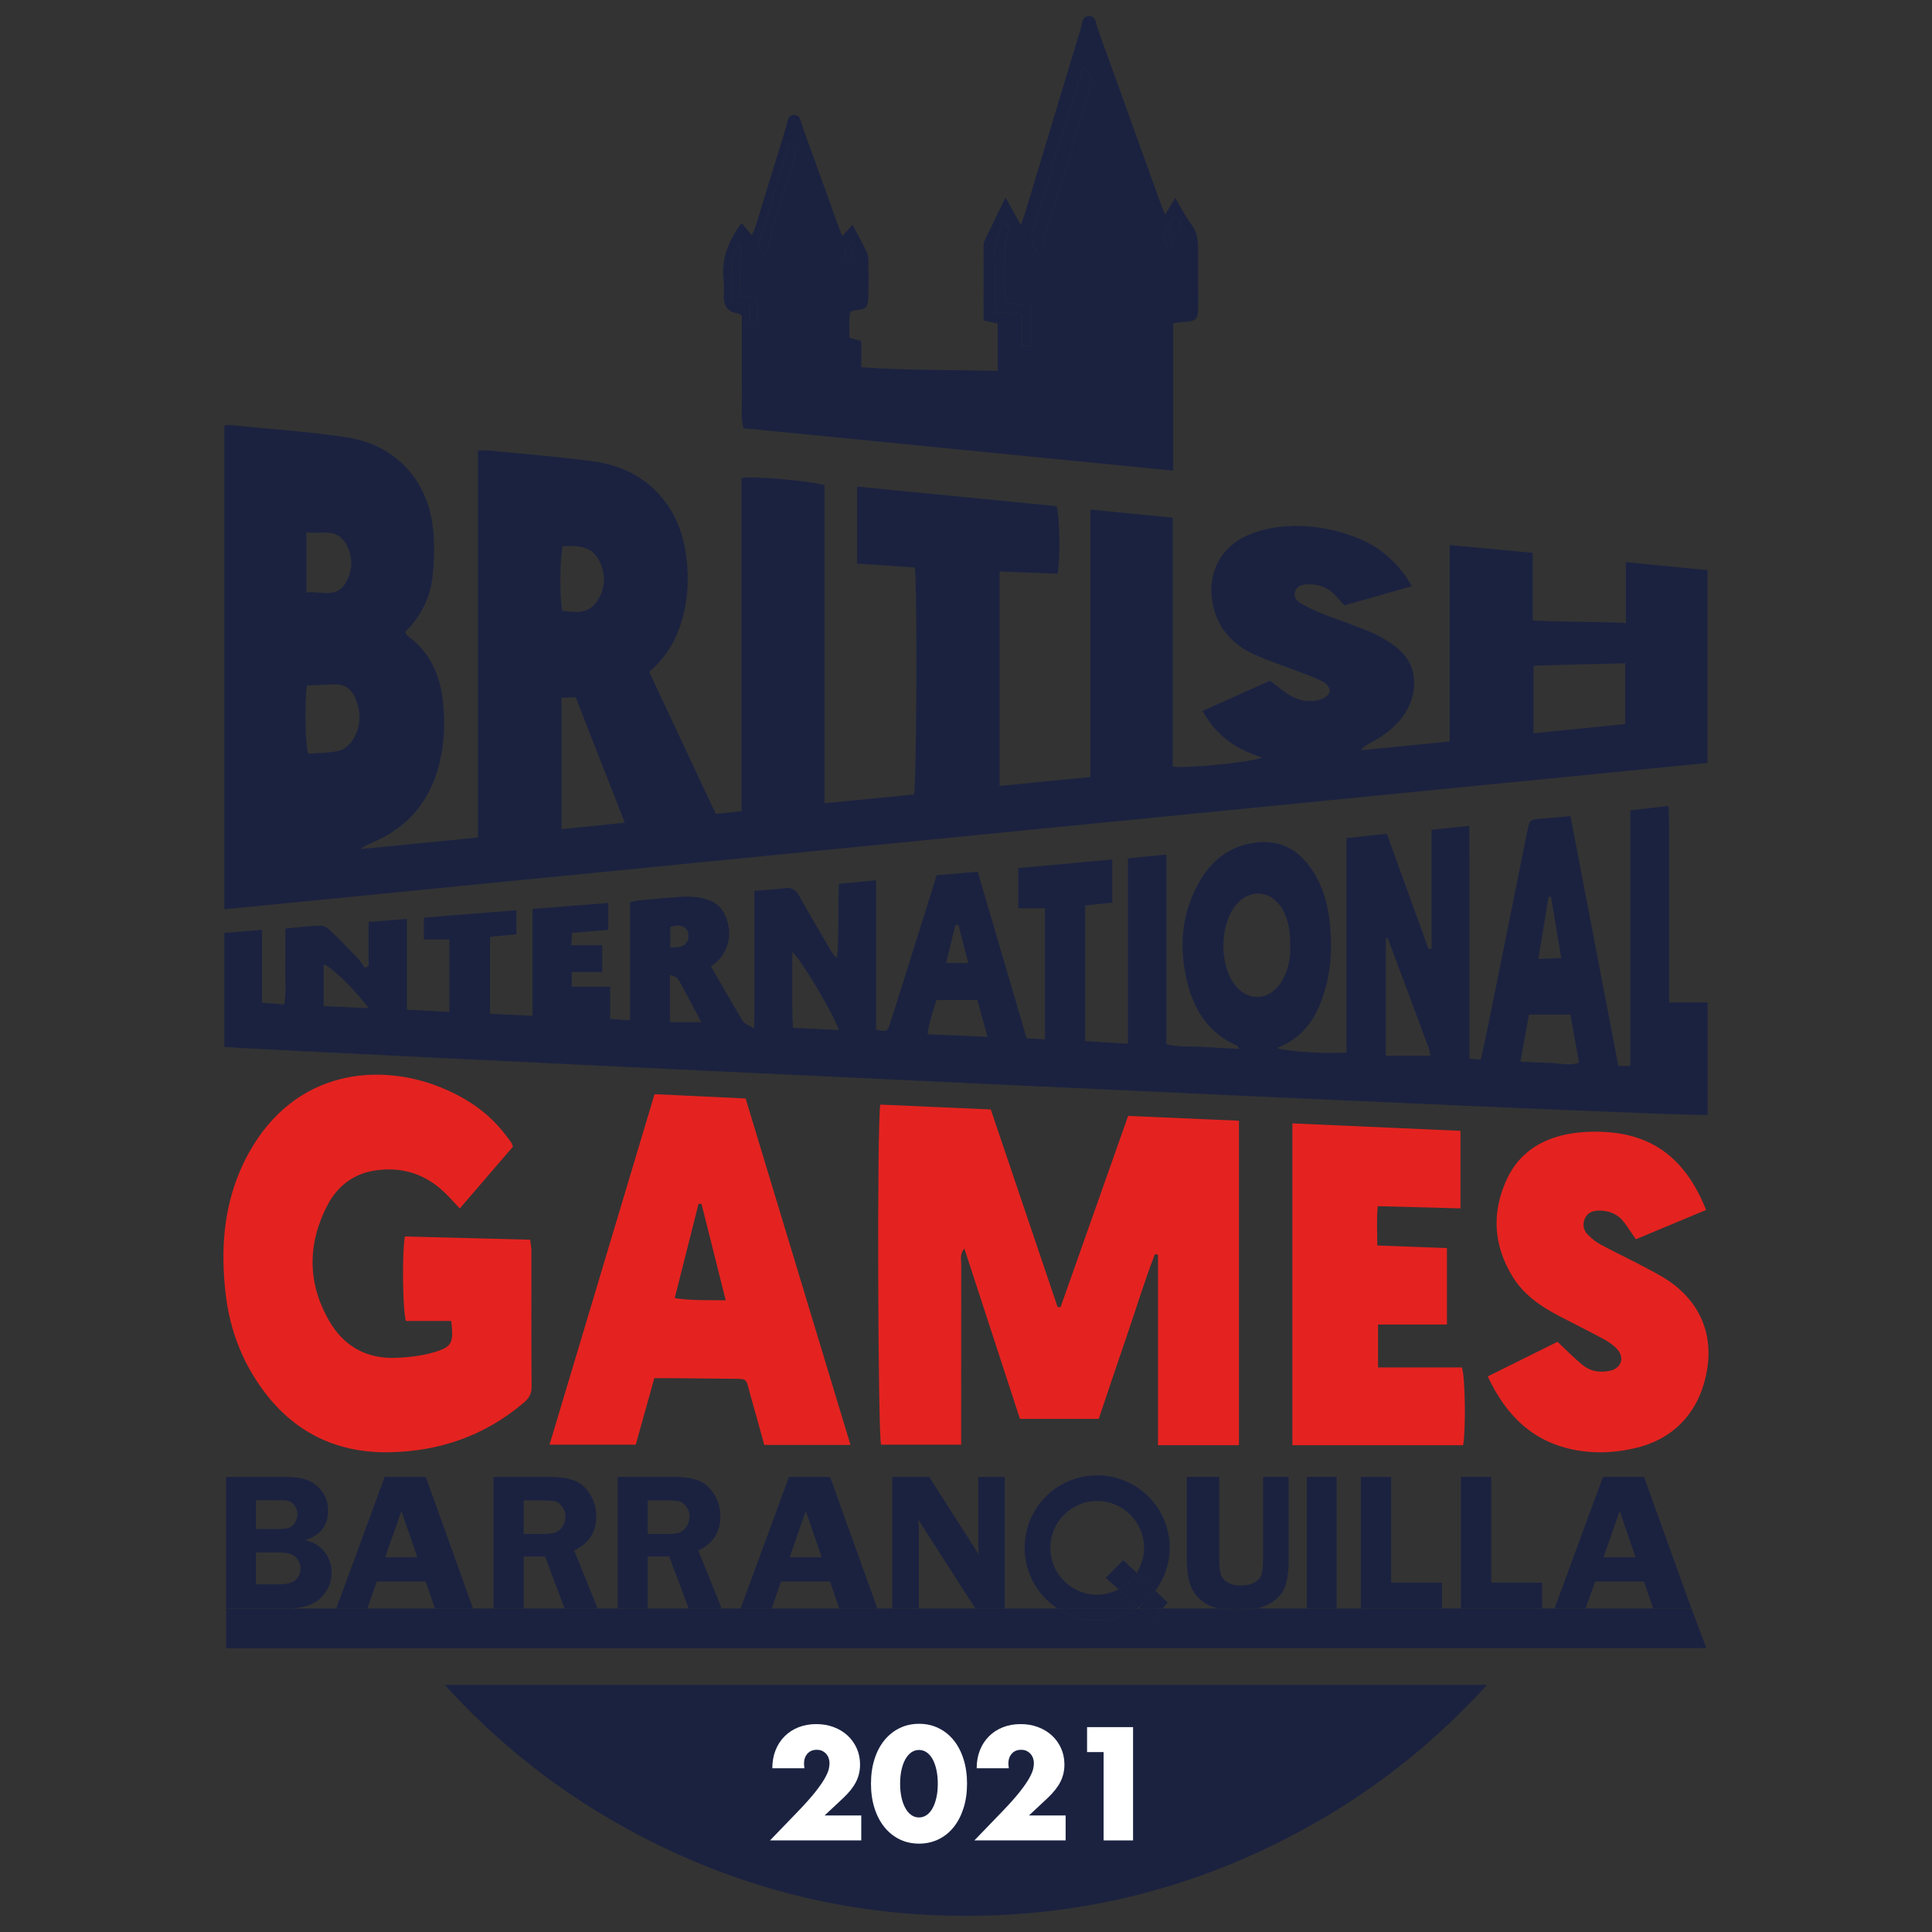 <?xml version="1.0" encoding="UTF-8"?>
<svg id="Capa_1" data-name="Capa 1" xmlns="http://www.w3.org/2000/svg" viewBox="0 0 720 720">
  <rect x="0" y="0" width="720" height="720" fill="#333333" stroke="none"/>
  <defs>
    <style>
      .cls-1 {
        fill: none;
      }

      .cls-2 {
        fill: #e42320;
      }

      .cls-3 {
        fill: #fff;
      }

      .cls-4 {
        fill: #1b223e;
      }

      .cls-5 {
        fill: #1b2240;
      }
    </style>
  </defs>
  <path class="cls-5" d="M380.9,128.88h3.52v-15.37c-3.32-.2-6.31-.37-9.64-.56-.12-1.93-.28-3.5-.3-5.06-.04-3.69-.04-7.39,0-11.09.03-3.18-.26-6.35,1.3-9.42.52-1.05-.3-2.77-.68-5.2-3.01,4.31-4.69,7.74-4.53,12.01.24,6.25.19,12.52.29,18.78.02,1.08.27,2.14.44,3.44,3.22.16,6.19.3,9.61.46v12.01Z"/>
  <path class="cls-5" d="M388.05,92.92c6.08-20.11,12.12-40.24,18.29-60.32,1.02-3.32-.27-5.37-2.67-7.45-.32.72-.55,1.14-.69,1.6-6.06,19.95-12.07,39.92-18.19,59.84-.99,3.23.26,5.52,2.43,8.3.47-1.09.68-1.51.83-1.96"/>
  <path class="cls-5" d="M439.63,85.36c1.01-2.08.07-3.48-2.09-4.8-1.33,4.18-6.16,7.23-2,12.62,1.49-2.85,2.87-5.3,4.09-7.82"/>
  <path class="cls-5" d="M279.04,113.64c1.33,2.67-.82,5.77,1.85,7.87,1.81-2.72,1.99-5.59.73-10.51-1.8-.18-3.65-.37-5.92-.6,0-3.44.32-6.67-.1-9.79-.4-2.96,1.52-5.91-.12-10.03-1.19,2.74-2.46,4.42-2.54,6.15-.28,5.25-.11,10.53-.11,15.88,2.52.42,4.5.75,6.22,1.04"/>
  <path class="cls-5" d="M317.87,89.29c-3.71,4.62-3.77,4.94-1.74,7.83,1.04-2.41,3.6-4.2,1.74-7.83"/>
  <path class="cls-5" d="M285.11,94.92c3.82-12.66,7.64-25.18,11.38-37.73.56-1.87-.15-3.27-2.18-4.15-.6,1.9-1.14,3.58-1.65,5.25-3.11,10.27-6.22,20.54-9.35,30.8-.66,2.2-1.4,4.38,1.8,5.83"/>
  <path class="cls-5" d="M269.72,110.73q.04,5.48,5.42,6.07c.27.04.53.32,1.34.81v13.54c0,4.84-.11,9.67.02,14.49.14,4.58-.61,9.22.57,13.94,53.32,5.27,106.39,10.52,160.14,15.82v-54.92c1.52-.2,2.45-.4,3.39-.46,5.39-.31,5.93-.88,5.92-6.36,0-6.28-.04-12.56-.03-18.83,0-3.85.18-7.61-2.38-11.03-2.26-3-3.96-6.4-6.15-10.02-1.38,2.27-2.35,3.88-3.75,6.17-.89-2.2-1.57-3.79-2.14-5.4-7.62-21.18-15.21-42.38-22.88-63.53-.72-1.96-.59-5.18-3.55-5.02-2.56.14-2.41,3.12-2.99,5.01-6.87,22.61-13.66,45.25-20.5,67.88-.43,1.43-.98,2.84-1.71,4.95-2.06-3.69-3.72-6.67-5.71-10.25-2.82,5.8-5.29,10.85-7.71,15.91-.28.56-.47,1.23-.47,1.85-.03,9.3-.01,18.61-.01,28.04,1.93.45,3.59.83,5.27,1.22v17.62c-17.04-.47-33.8-.12-50.85-1.39v-9.73c-1.59-.45-2.9-.82-4.44-1.27,0-2.63-.04-5.02.03-7.42.01-.78.27-1.54.42-2.3.6-.17,1.05-.36,1.51-.42,4.57-.55,5.07-1.04,5.16-5.65.07-4.19.06-8.37-.01-12.55-.02-1.25-.15-2.63-.68-3.72-1.59-3.32-3.39-6.52-5.23-9.98-1.36,1.49-2.46,2.7-3.85,4.21-.77-2.02-1.36-3.49-1.9-4.99-4.3-11.96-8.56-23.91-12.91-35.85-.63-1.7-.61-4.31-3.12-4.3-2.55.03-2.42,2.63-2.96,4.37-3.8,12.3-7.54,24.6-11.32,36.89-.35,1.12-.89,2.18-1.47,3.59-1.52-1.83-2.68-3.23-3.82-4.61-5.02,6.68-7.76,13.66-6.68,21.83.23,1.89.02,3.85.03,5.78M437.54,80.56c2.16,1.31,3.1,2.71,2.09,4.8-1.22,2.52-2.6,4.97-4.09,7.82-4.17-5.39.67-8.44,2-12.61M384.78,86.58c6.13-19.92,12.14-39.89,18.19-59.84.14-.46.37-.88.69-1.6,2.39,2.08,3.69,4.13,2.67,7.45-6.17,20.08-12.21,40.21-18.29,60.32-.15.45-.37.87-.83,1.96-2.17-2.77-3.42-5.06-2.43-8.3M371.3,116.41c-.17-1.3-.42-2.36-.44-3.44-.1-6.26-.05-12.52-.29-18.78-.16-4.27,1.52-7.7,4.53-12.01.37,2.42,1.2,4.15.68,5.2-1.56,3.07-1.27,6.24-1.3,9.42-.03,3.7-.03,7.4,0,11.09.01,1.57.18,3.13.3,5.07,3.33.19,6.32.36,9.64.55v15.37h-3.52v-12.01c-3.42-.16-6.39-.3-9.61-.46M317.87,89.29c1.86,3.64-.7,5.42-1.74,7.83-2.04-2.89-1.97-3.21,1.74-7.83M283.31,89.08c3.13-10.26,6.23-20.53,9.35-30.8.51-1.68,1.05-3.35,1.65-5.25,2.03.88,2.74,2.29,2.18,4.15-3.75,12.55-7.56,25.07-11.38,37.73-3.21-1.45-2.46-3.63-1.8-5.83M272.93,96.72c.08-1.73,1.36-3.41,2.54-6.15,1.65,4.13-.28,7.07.12,10.04.42,3.12.1,6.35.1,9.79,2.27.23,4.12.42,5.92.6,1.27,4.92,1.08,7.78-.73,10.51-2.67-2.09-.52-5.2-1.85-7.87-1.72-.29-3.7-.61-6.22-1.04,0-5.35-.18-10.63.11-15.88"/>
  <path class="cls-5" d="M636.36,212.47c-10.18-1.01-20.03-1.97-30.43-2.99v22.73c-11.82-.66-23.12-.29-34.75-1.02v-25.15c-10.31-.99-20.27-1.94-30.92-2.95v73.25c-11.44,1.11-22.3,2.18-33.16,3.25,1.2-1.49,2.62-2.19,4-2.93,5.02-2.72,9.49-6.09,12.59-10.98,4.26-6.75,6-17.89-4.33-25.25-2.73-1.94-5.7-3.67-8.78-4.96-5.78-2.42-11.76-4.4-17.59-6.69-2.69-1.05-5.32-2.3-7.83-3.71-1.7-.95-3.32-2.38-2.51-4.66.75-2.11,2.7-2.57,4.74-2.63,3.89-.11,7.32.96,10.03,3.87,1.2,1.27,2.34,2.58,3.57,3.95,8.3-2.35,16.45-4.65,25.17-7.11-1.16-1.86-1.95-3.4-3-4.76-4.4-5.7-9.81-10.17-16.53-12.94-9.09-3.76-18.59-5.36-28.33-4.56-4.42.36-8.98,1.4-13.04,3.12-10.82,4.59-15.78,15.1-13.13,26.57,1.96,8.49,7.35,14.28,14.98,17.83,5.96,2.76,12.29,4.73,18.43,7.12,2.69,1.05,5.45,2.03,7.95,3.43,1.05.59,2.2,2.3,2.05,3.34-.14,1.08-1.61,2.4-2.8,2.83-4.17,1.5-8.32.85-12.06-1.37-2.45-1.46-4.63-3.39-7.36-5.42-8.04,3.59-16.35,7.31-25.15,11.25,5.07,9.26,12.63,14.44,22.27,17.37-3.56,1.68-28.58,4.22-33.4,3.39v-92.77c-10.35-1.02-20.21-1.99-30.71-3.02v99.69c-11.51,1.13-22.48,2.2-33.81,3.3v-79.93c7.48.3,14.62.57,21.66.84.99-6.29.74-21.45-.42-25.17-24.59-2.41-49.33-4.83-74.34-7.3v28.7c7.37.5,14.5.97,21.51,1.45.94,6.54.67,80.77-.32,84.59-10.84,1.07-21.8,2.14-33.34,3.28v-118.5c-4.7-1.61-26.77-3.55-30.91-2.7v124.18c-3.42.35-6.37.64-9.62.97-8.36-17.82-16.53-35.26-24.8-52.88,4.92-4.24,8.3-9.05,10.59-14.65,3.79-9.35,4.48-19.03,3.14-28.92-.94-6.97-3.16-13.46-7.29-19.2-6.82-9.49-16.46-14.33-27.72-15.79-12.75-1.66-25.6-2.7-38.4-3.97-1.22-.13-2.46-.01-4.12-.01v144.23c-14.79,1.46-29.18,2.89-43.57,4.32,1.19-1.17,2.52-1.7,3.83-2.26,12.31-5.15,20.65-13.95,24.56-26.8,2.56-8.44,3.08-17.11,2.14-25.82-1.08-9.98-4.9-18.62-13.35-24.71-.32-.23-.44-.76-.73-1.3,5.5-5.6,9.17-12.26,10.09-19.93.73-6.03.87-12.24.29-18.28-1.76-18.19-13.9-31.55-31.98-34.3-14.62-2.23-29.42-3.18-44.14-4.68-.44-.05-.91.14-1.68.27v180.25c184.46-18.2,368.53-36.36,552.74-54.54v-71.8ZM114.19,198.43c5.32.63,11.14-1.73,14.58,3.98,2.92,4.88,2.83,10.29-.15,15.09-3.5,5.65-9.14,2.66-14.43,3.29v-22.36ZM131.32,275.99c-1.12,1.71-3.23,3.41-5.17,3.85-3.69.83-7.59.75-11.28,1.04-1.15-3.84-1.41-18.07-.5-25.4,3.73-.15,7.23-.38,10.73-.42,3.43-.03,5.81,1.8,7.17,4.82,2.46,5.5,2.37,11.04-.95,16.11M209.72,203.53c5.21-.18,10.62-.26,13.45,5.14,2.68,5.1,2.62,10.63-.75,15.53-3.27,4.76-8.2,4-12.94,3.44-.97-5.29-.81-20.5.24-24.1M209.24,309.01v-48.95c1.87-.08,3.42-.16,5.27-.23,6.06,15.45,12.07,30.75,18.35,46.76-8.17.83-15.69,1.6-23.63,2.42M605.64,269.83c-11.16,1.12-22.42,2.25-34.13,3.43v-25.2c11.46-.29,22.61-.58,34.13-.87v22.63Z"/>
  <path class="cls-5" d="M636.38,415.45v-41.87h-14.37v-24.83c0-8.05.03-16.09-.01-24.15-.05-7.95.21-15.92-.19-24.24-5.11.57-9.47,1.06-14.23,1.6v95.31h-4.47c-5.94-31.07-11.86-61.97-17.83-93.13-3.98.35-7.48.65-10.97.96-4.24.37-4.27.37-5.13,4.69-4.77,23.64-9.52,47.3-14.3,70.94-.94,4.67-1.99,9.33-3.01,14.11-1.58-.1-2.64-.17-4.26-.27v-43.11c0-7.24,0-14.48,0-21.72,0-7.18-.02-14.35-.03-21.95-5.02.51-9.29.94-14.08,1.43v44.27c-.37.07-.75.13-1.12.2-5.16-14.24-10.31-28.48-15.55-42.96-5.15.54-9.85,1.04-15.03,1.59v79.89c-6.37.68-22.67-.35-25.89-1.66,11.36-4.36,15.98-13.65,18.57-24.35,1.83-7.6,1.89-15.34,1.01-23.05-.81-7.27-2.96-14.18-7.37-20.18-5.63-7.66-13.09-10.49-22.42-8.59-10.3,2.11-16.49,8.99-20.65,17.97-4.99,10.78-5.41,22.14-2.64,33.53,2.58,10.63,8.08,19.23,18.6,23.81.26.11.36.6.72,1.2-4.71-.25-9.04-.45-13.38-.73-4.41-.28-8.9.15-13.66-.99v-70.7c-4.94.47-9.34.91-14.34,1.39v69.11c-5.7-.35-10.73-.65-15.96-.97v-50.57c3.42-.35,6.69-.7,10.13-1.05v-16.08c-11.89,1.09-23.45,2.14-35.03,3.21v14.96h9.95v48.86c-2.53-.13-4.69-.26-6.84-.37-6.13-20.93-12.14-41.38-18.22-62.1-5.5.48-10.4.9-15.33,1.33-1.33,4.3-2.51,8.14-3.71,11.97-4.48,14.27-8.94,28.54-13.47,42.79-1.17,3.68-1.25,3.65-5.37,2.75v-55.64c-4.97.48-9.36.9-13.84,1.33-.47,9.62.14,18.66-.75,27.67-1.05-.89-1.71-1.77-2.26-2.72-3.96-6.82-7.99-13.6-11.81-20.5-1.27-2.29-2.79-3.21-5.41-2.85-3.49.49-7.03.65-11.28,1.01,0,8.78.02,16.96,0,25.13-.02,8.3.11,16.59-.1,26.13-2.11-1.31-3.61-1.72-4.19-2.68-3.98-6.59-7.78-13.3-11.92-20.48.87-.63,1.77-1.07,2.42-1.77,4.51-4.84,5.5-10.52,3.19-16.55-2.22-5.76-7.33-7.26-12.91-7.6-1.12-.07-2.26-.08-3.37,0-5.14.39-10.27.8-15.39,1.27-1.22.11-2.42.47-4.06.8v44.02c-2.65-.2-4.78-.36-7.42-.56v-11.97h-14.31v-5.5h11.34v-9.97h-11.53c.11-1.83.19-3.16.27-4.64,4.79-.39,9.19-.73,13.53-1.08v-10.04c-9.5.75-18.6,1.47-28.24,2.23v39.84c-5.67-.29-10.7-.54-15.84-.79v-28.62c3.46-.36,6.61-.68,9.85-1.01v-8.93c-11.76.93-23.09,1.83-34.52,2.74v8.11h9.52v27.03c-5.35-.28-10.38-.55-15.82-.84v-33.81c-4.9.39-9.3.75-14.3,1.15v16.41c-.45.22-.89.43-1.33.65-1.07-1.4-2.03-2.89-3.24-4.15-3.11-3.26-6.28-6.48-9.55-9.58-.99-.93-2.42-2.03-3.61-1.99-4.29.11-8.56.66-13.29,1.09,0,5.03.07,9.67-.02,14.31-.08,4.57.41,9.18-.38,13.97-3-.22-5.37-.39-8.27-.61v-27.17c-4.99.39-9.38.74-14.05,1.11v42.51c6.17.83,549.01,26.71,552.79,25.3M120.61,374.95v-15.58c2.85.89,11.51,9.18,16.76,16.35-6.07-.28-11.25-.52-16.76-.77M249.77,345.5c2.28-.75,4.61-1.03,6.17.96.7.91.84,2.87.37,3.98-1.12,2.59-3.63,2.77-6.54,2.58v-7.52ZM249.66,380.92v-17.63c1.31.61,2.61.78,2.99,1.46,2.95,5.23,5.71,10.56,8.71,16.17h-11.71ZM295.53,383.05c-.51-9.47-.19-18.65-.24-28.28,3.28,2.82,15.18,22.85,17.36,29.07-5.9-.27-11.28-.53-17.12-.79M356.05,344.69c.38,0,.76,0,1.14.01,1.17,4.55,2.34,9.11,3.64,14.18h-8.25c1.18-4.83,2.33-9.51,3.46-14.19M345.71,385.42c.51-4.71,2.04-8.63,3.31-12.75h15.21c1.17,4.22,2.33,8.44,3.78,13.75-7.87-.35-14.85-.66-22.31-.99M459.68,366.35c-5.04-7.33-5.01-20.59.07-27.94,5.27-7.64,14.27-7.11,18.56,1.12,2.14,4.11,2.61,8.56,2.52,15.11-.01,2.73-.8,7.28-3.36,11.37-4.54,7.24-12.93,7.39-17.79.35M516.45,393.43v-43.77c.05-.01.2-.09.34-.1.13,0,.37.04.4.13,5.06,13.51,10.12,27.03,15.15,40.57.37,1.01.51,2.13.76,3.17h-16.65ZM577.1,334.18c.31,0,.62-.01.92-.02,1.24,7.4,2.47,14.79,3.82,22.86-2.85.13-5.42.26-8.54.39,1.34-8.21,2.57-15.72,3.8-23.23M577.94,396.14c-3.51-.07-7-.3-11.3-.49,1.12-6.26,2.14-11.88,3.15-17.55h15.47c1.08,6.11,2.1,11.89,3.18,17.93-3.67,1.32-7.11.19-10.5.11"/>
  <path class="cls-2" d="M461.72,538.58v-120.92c-13.94-.6-27.54-1.19-41.3-1.79-8.51,24.09-16.84,47.65-25.16,71.22-.37.02-.73.04-1.1.07-8.31-24.57-16.62-49.14-24.93-73.7-14.11-.62-27.69-1.21-41.17-1.81-1.27,6.7-.89,123.38.3,126.74h29.83v-5.98c0-20.44-.01-40.89.02-61.33,0-1.76-.57-3.71,1.17-5.81,7.02,21.51,13.89,42.55,20.72,63.49h29.37c3.52-10.44,6.92-20.67,10.44-30.86,3.5-10.17,6.59-20.5,10.5-30.54.39.08.77.15,1.15.23v70.98h30.14Z"/>
  <path class="cls-2" d="M145.34,541.2c18.58-.37,35.34-6.18,49.71-18.34,1.98-1.67,3.08-3.27,3.06-6.03-.14-16.9-.06-33.8-.08-50.7,0-1.22-.26-2.45-.45-4.13-15.78-.4-31.28-.81-46.7-1.2-1.08,6.3-.83,27.71.4,31.48h16.88c.96,8.21.38,9.68-6.59,11.71-4.57,1.33-9.45,1.89-14.22,2.05-10.74.37-19.14-4.35-24.51-13.51-8.27-14.12-8.35-28.82-.87-43.28,3.63-7.03,9.56-11.75,17.6-13.01,9.99-1.57,18.81,1.14,26.15,8.2,1.83,1.76,3.51,3.67,5.63,5.92,6.75-7.86,13.32-15.5,19.81-23.03-.33-.78-.45-1.28-.71-1.66-.64-.92-1.34-1.8-2.03-2.7-6.3-8.33-14.69-13.89-24.23-17.75-22.76-9.23-54.06-6.8-71.39,24.3-1.33,2.37-2.52,4.86-3.57,7.37-6.11,14.66-6.94,29.96-5.11,45.5,1.61,13.71,6.52,26.16,15,37.11,11.71,15.09,27.37,22.09,46.22,21.71"/>
  <path class="cls-2" d="M204.8,538.39h32.13c2.27-8.15,4.55-16.32,6.92-24.8,1.86,0,3.45-.01,5.05,0,7.72.07,15.44.16,23.17.23,7,.06,5.73-.34,7.57,6.03,1.77,6.15,3.43,12.33,5.18,18.64h32.14c-13.06-43.16-26.05-86.02-39.09-129.12-11.35-.54-22.39-1.06-33.94-1.6-13.02,43.48-26.01,86.83-39.13,130.62M260.33,448.66c.37,0,.73-.03,1.1-.04,2.94,11.71,5.87,23.42,9.02,35.96-6.66-.11-12.59.18-19-.81,3.03-12.01,5.95-23.56,8.87-35.11"/>
  <path class="cls-2" d="M619.28,475.7c-3.06-1.77-6.21-3.39-9.34-5.03-4.56-2.35-9.21-4.57-13.73-7.03-1.66-.91-3.18-2.2-4.52-3.55-1.58-1.61-1.97-3.68-1.13-5.82.89-2.23,2.86-3.04,5.04-3.11,3.91-.11,7.28,1.2,9.69,4.41,1.44,1.91,2.73,3.93,4.34,6.27,8.71-3.64,17.36-7.25,26.19-10.93-6.34-15.96-16.58-26.39-33.46-28.65-5.06-.68-10.34-.7-15.4-.04-11.12,1.46-20.36,6.56-25.3,17.03-5.8,12.3-5.21,24.61,1.97,36.41,4.18,6.86,10.51,11.17,17.43,14.79,5.56,2.91,11.18,5.67,16.69,8.66,1.81.99,3.61,2.23,4.97,3.74,2.84,3.18,1.44,7.11-2.73,8-3.64.78-7.19.27-10.09-2.06-3.1-2.49-5.88-5.39-9.46-8.74-8.36,4.16-17.05,8.47-26.01,12.91,6.98,14.86,17.17,24.7,33.16,27.52,7.56,1.33,15.08.87,22.49-.98,14.78-3.68,24.12-14.55,26.29-30.38,1.91-13.88-4.25-25.94-17.12-33.43"/>
  <path class="cls-2" d="M544.27,450.33v-28.9c-21-.94-41.64-1.85-62.63-2.78v119.94h63.62c1.03-5.59.82-25.06-.43-28.98h-31.27v-16h25.67v-28.48c-8.78-.32-17.23-.65-25.96-.97,0-5.17-.32-9.76.19-14.65,10.59.28,20.62.56,30.81.82"/>
  <path class="cls-5" d="M165.72,627.9c18.12,19.89,38.04,36.12,60.42,49.34,41.09,24.27,85.58,36.65,133.27,36.75,47.16.1,91.28-11.85,132.15-35.49,23.23-13.43,43.85-30.06,62.63-50.59H165.72Z"/>
  <path class="cls-5" d="M119.55,595.51c2.7-2.68,4.04-5.86,4.04-9.52,0-2.69-.82-5.17-2.47-7.45-1.66-2.28-4.12-3.8-7.42-4.58,5.71-1.82,8.56-5.44,8.56-10.89,0-2.69-.66-4.97-1.95-6.83-1.3-1.88-2.95-3.31-4.95-4.31-1.99-1.01-4.98-1.51-8.95-1.51h-22.16v49.06h23.37c5.4-.18,9.42-1.46,11.92-3.95M95.37,559.07h7.63c2.32,0,3.88.12,4.68.35.79.22,1.51.79,2.18,1.7.66.89.99,1.97.99,3.21,0,1.15-.4,2.36-1.2,3.62-.8,1.26-2.75,1.89-5.84,1.89h-8.43v-10.77ZM95.37,578.58h9.05c2.68,0,4.61.57,5.77,1.72,1.16,1.16,1.74,2.53,1.74,4.11,0,1.89-.61,3.37-1.8,4.43-1.2,1.05-3.28,1.58-6.2,1.58h-8.55v-11.84Z"/>
  <path class="cls-5" d="M195.15,580.05h7.97l7.29,19.4h12.3s-8.75-21.65-8.75-21.65c5.5-2.56,8.25-6.79,8.25-12.69,0-3.02-.77-5.77-2.3-8.22-1.53-2.48-3.46-4.18-5.8-5.1-2.33-.92-5.43-1.39-9.28-1.39h-20.91v49.05h11.23v-19.4ZM195.15,559.14h6.59c2.55,0,4.29.13,5.23.38.93.26,1.78.91,2.57,2,.79,1.07,1.19,2.3,1.19,3.67s-.4,2.72-1.19,3.83c-.79,1.12-1.69,1.84-2.7,2.16-1.01.32-2.63.49-4.87.49h-6.82v-12.52Z"/>
  <path class="cls-5" d="M241.4,580.05h7.98l7.28,19.39h12.31s-8.75-21.64-8.75-21.64c5.51-2.56,8.25-6.79,8.25-12.69,0-3.02-.76-5.77-2.3-8.22-1.53-2.48-3.46-4.18-5.8-5.1-2.33-.92-5.42-1.39-9.28-1.39h-20.9v49.05h11.21v-19.39ZM241.4,559.14h6.59c2.55,0,4.29.13,5.22.38.93.26,1.79.91,2.58,2,.78,1.07,1.18,2.3,1.18,3.67s-.4,2.72-1.18,3.83c-.8,1.12-1.7,1.84-2.7,2.16-1.01.32-2.64.49-4.86.49h-6.83v-12.52Z"/>
  <path class="cls-5" d="M291.09,589.41h18.24l3.44,10.03h14.2l-17.63-49.04h-15.3l-18.05,49.05h11.58l3.51-10.03ZM300.3,563.1l5.92,17.24h-11.95l6.03-17.24Z"/>
  <path class="cls-5" d="M140.4,589.41h18.24l3.45,10.04h14.2l-17.63-49.05h-15.3l-18.05,49.06h11.58s3.51-10.04,3.51-10.04ZM149.59,563.1l5.92,17.24h-11.95l6.02-17.24Z"/>
  <path class="cls-5" d="M594.43,589.41h18.23l3.45,10.01h14.2l-17.63-49.03h-15.3l-18.04,49.03h11.59s3.5-10.01,3.5-10.01ZM603.62,563.1l5.92,17.24h-11.95l6.02-17.24Z"/>
  <path class="cls-5" d="M342.45,570.12c0-.58-.05-1.28-.15-2.12-.03-.27-.04-.82-.08-1.65l21.27,33.09h10.95v-49.04h-9.87v25.7c0,.75.08,1.84.24,3.27l-18.54-28.97h-13.76v49.04h9.93v-29.32Z"/>
  <path class="cls-5" d="M472.57,597.96c2.93-1.55,4.95-3.53,6.05-5.94,1.09-2.41,1.63-6.09,1.63-11.04v-30.59h-9.54v30.59c0,2.79-.22,4.77-.64,5.96-.44,1.18-1.31,2.14-2.62,2.86-1.31.72-3.01,1.08-5.1,1.08-1.89,0-3.47-.38-4.75-1.1-1.29-.73-2.16-1.73-2.58-2.98-.44-1.24-.65-3.18-.65-5.83v-30.59h-12.09v30.59c0,4.95.68,8.7,2.02,11.26,1.36,2.57,3.38,4.56,6.09,5.95,1.07.55,2.4.9,3.77,1.24h14.19c1.53-.38,3-.82,4.24-1.47"/>
  <rect class="cls-5" x="487.02" y="550.39" width="11.11" height="49.04"/>
  <polygon class="cls-5" points="537.38 589.81 518.45 589.81 518.45 550.4 507.18 550.4 507.18 599.43 537.38 599.42 537.38 589.81"/>
  <polygon class="cls-5" points="574.68 589.81 555.75 589.81 555.75 550.4 544.46 550.4 544.46 599.42 574.68 599.42 574.68 589.81"/>
  <path class="cls-5" d="M424.42,598.9l-7.56-6.61c-2.4,1.24-5.08,2.01-7.97,2.01-9.64,0-17.47-7.83-17.47-17.47s7.83-17.46,17.47-17.46,17.46,7.82,17.46,17.46c0,3.45-1.03,6.64-2.76,9.35l6.97,6.66c3.32-4.49,5.35-9.99,5.35-16,0-14.93-12.1-27.03-27.03-27.03s-27.03,12.1-27.03,27.03c0,9.47,4.89,17.77,12.27,22.6h29.53c.26-.17.51-.35.76-.53"/>
  <path class="cls-5" d="M423.6,586.18l-4.96-4.75-6.62,6.61,4.85,4.24c2.75-1.42,5.08-3.51,6.74-6.11"/>
  <path class="cls-5" d="M424.42,598.9l.61.53h8.22s1.93-2.19,1.93-2.19l-4.61-4.41c-1.72,2.33-3.78,4.4-6.15,6.07"/>
  <path class="cls-5" d="M416.86,592.29l7.56,6.61c2.37-1.67,4.42-3.73,6.15-6.07l-6.97-6.66c-1.66,2.6-3.99,4.69-6.74,6.11"/>
  <path class="cls-5" d="M630.3,599.42l.04.11h-14.2l-.03-.11h-25.18s-.04.11-.04.11h-11.59l.04-.1h-4.66v.09h-30.21v-.09h-7.09v.09h-30.2v-.09h-9.05v.09h-11.11v-.09h-18.69c-2.1.52-4.39.85-7.03.85s-5.07-.34-7.15-.85h-20.89s-3.58,4.06-3.58,4.06l-4.64-4.06h-1.37c-4.25,2.78-9.31,4.43-14.77,4.43s-10.51-1.65-14.76-4.43h-19.69v.09h-10.9l-.06-.09h-21.04v.09h-9.93v-.09h-5.53l.03.09h-14.21l-.03-.08h-25.19l-.03.08h-11.58l.03-.08h-7.03l.03.08h-12.3l-.03-.07h-15.26v.07h-11.21v-.07h-7.48l.03.07h-12.31l-.03-.07h-15.26v.07h-11.23v-.07h-7.64l.03.08h-14.2l-.03-.08h-25.2s-.03.08-.03.08h-11.59l.03-.07h-17.66c-.42.01-.78.07-1.21.07h-22.16v14.71l551.63-.04-5.55-14.78h-.04Z"/>
  <rect class="cls-4" x="183.93" y="599.45" width="11.23" height=".07"/>
  <polygon class="cls-4" points="210.44 599.52 222.75 599.52 222.72 599.45 210.41 599.45 210.44 599.52"/>
  <polygon class="cls-4" points="256.7 599.52 269 599.52 268.97 599.44 256.67 599.45 256.7 599.52"/>
  <rect class="cls-4" x="230.19" y="599.45" width="11.21" height=".07"/>
  <polygon class="cls-4" points="287.55 599.53 287.58 599.44 276 599.44 275.97 599.53 287.55 599.53"/>
  <polygon class="cls-4" points="312.81 599.53 327.01 599.53 326.98 599.44 312.78 599.44 312.81 599.53"/>
  <polygon class="cls-4" points="162.11 599.53 176.31 599.53 176.29 599.45 162.09 599.45 162.11 599.53"/>
  <polygon class="cls-4" points="136.86 599.53 136.89 599.45 125.3 599.45 125.27 599.53 136.86 599.53"/>
  <polygon class="cls-4" points="616.14 599.53 630.34 599.53 630.3 599.42 616.1 599.42 616.14 599.53"/>
  <polygon class="cls-4" points="590.89 599.53 590.93 599.42 579.33 599.42 579.3 599.53 590.89 599.53"/>
  <polygon class="cls-4" points="363.54 599.53 374.44 599.53 374.44 599.44 363.48 599.44 363.54 599.53"/>
  <rect class="cls-4" x="332.51" y="599.44" width="9.93" height=".09"/>
  <path class="cls-4" d="M468.33,599.43h-14.19c2.08.51,4.39.85,7.16.85s4.94-.34,7.03-.85"/>
  <rect class="cls-4" x="487.02" y="599.43" width="11.11" height=".09"/>
  <rect class="cls-4" x="507.18" y="599.43" width="30.2" height=".09"/>
  <rect class="cls-4" x="544.46" y="599.42" width="30.21" height=".09"/>
  <path class="cls-5" d="M423.66,599.43h-29.53c4.25,2.79,9.31,4.43,14.77,4.43s10.52-1.65,14.77-4.43"/>
  <polygon class="cls-5" points="429.67 603.49 433.25 599.43 425.03 599.43 429.67 603.49"/>
  <rect class="cls-1" x="83.26" y="6.01" width="553.48" height="707.99"/>
  <g>
    <path class="cls-3" d="M320.95,685.87h-33.99l10.47-10.86c2.76-2.87,4.93-5.31,6.5-7.31,1.57-2,2.73-3.69,3.5-5.07.76-1.38,1.24-2.5,1.43-3.36.19-.86.28-1.59.28-2.18,0-.63-.1-1.25-.31-1.85-.21-.6-.51-1.13-.92-1.6s-.91-.84-1.48-1.12c-.58-.28-1.26-.42-2.04-.42-1.49,0-2.66.49-3.5,1.46-.84.97-1.26,2.18-1.26,3.64,0,.41.06,1.01.17,1.79h-11.98c0-2.46.4-4.7,1.2-6.72.8-2.02,1.93-3.75,3.39-5.21s3.18-2.58,5.18-3.36,4.19-1.18,6.58-1.18,4.53.37,6.52,1.12c2,.75,3.72,1.79,5.18,3.14s2.59,2.94,3.42,4.79c.82,1.85,1.23,3.86,1.23,6.02,0,2.32-.5,4.45-1.48,6.41s-2.57,3.97-4.73,6.02l-7,6.55h13.66v9.3Z"/>
    <path class="cls-3" d="M324.59,664.71c0-3.36.44-6.41,1.32-9.16s2.11-5.09,3.7-7.03,3.47-3.44,5.66-4.51c2.18-1.06,4.6-1.6,7.25-1.6s5.02.53,7.22,1.6c2.2,1.06,4.09,2.57,5.66,4.51s2.79,4.28,3.67,7.03c.88,2.74,1.32,5.8,1.32,9.16s-.44,6.41-1.32,9.16c-.88,2.74-2.1,5.1-3.67,7.06s-3.45,3.47-5.66,4.54c-2.2,1.06-4.61,1.6-7.22,1.6s-5.07-.53-7.25-1.6c-2.18-1.06-4.07-2.58-5.66-4.54s-2.82-4.31-3.7-7.06-1.32-5.8-1.32-9.16ZM335.45,664.71c0,1.87.17,3.57.5,5.1.34,1.53.81,2.86,1.43,3.98s1.35,1.99,2.21,2.6c.86.62,1.83.92,2.91.92s2.01-.31,2.88-.92c.88-.62,1.61-1.48,2.21-2.6.6-1.12,1.06-2.45,1.4-3.98.34-1.53.5-3.23.5-5.1s-.17-3.52-.5-5.07c-.34-1.55-.8-2.87-1.4-3.98-.6-1.1-1.33-1.96-2.21-2.58-.88-.62-1.84-.92-2.88-.92s-2.05.31-2.91.92c-.86.62-1.6,1.48-2.21,2.58-.62,1.1-1.09,2.43-1.43,3.98-.34,1.55-.5,3.24-.5,5.07Z"/>
    <path class="cls-3" d="M397.11,685.87h-33.99l10.47-10.86c2.76-2.87,4.93-5.31,6.5-7.31,1.57-2,2.73-3.69,3.5-5.07.76-1.38,1.24-2.5,1.43-3.36.19-.86.28-1.59.28-2.18,0-.63-.1-1.25-.31-1.85-.21-.6-.51-1.13-.92-1.6s-.91-.84-1.48-1.12c-.58-.28-1.26-.42-2.04-.42-1.49,0-2.66.49-3.5,1.46-.84.97-1.26,2.18-1.26,3.64,0,.41.06,1.01.17,1.79h-11.98c0-2.46.4-4.7,1.2-6.72.8-2.02,1.93-3.75,3.39-5.21s3.18-2.58,5.18-3.36,4.19-1.18,6.58-1.18,4.53.37,6.52,1.12c2,.75,3.72,1.79,5.18,3.14s2.59,2.94,3.42,4.79c.82,1.85,1.23,3.86,1.23,6.02,0,2.32-.5,4.45-1.48,6.41s-2.57,3.97-4.73,6.02l-7,6.55h13.66v9.3Z"/>
    <path class="cls-3" d="M411.28,652.95h-6.16v-9.3h17.14v42.22h-10.98v-32.93Z"/>
  </g>
</svg>